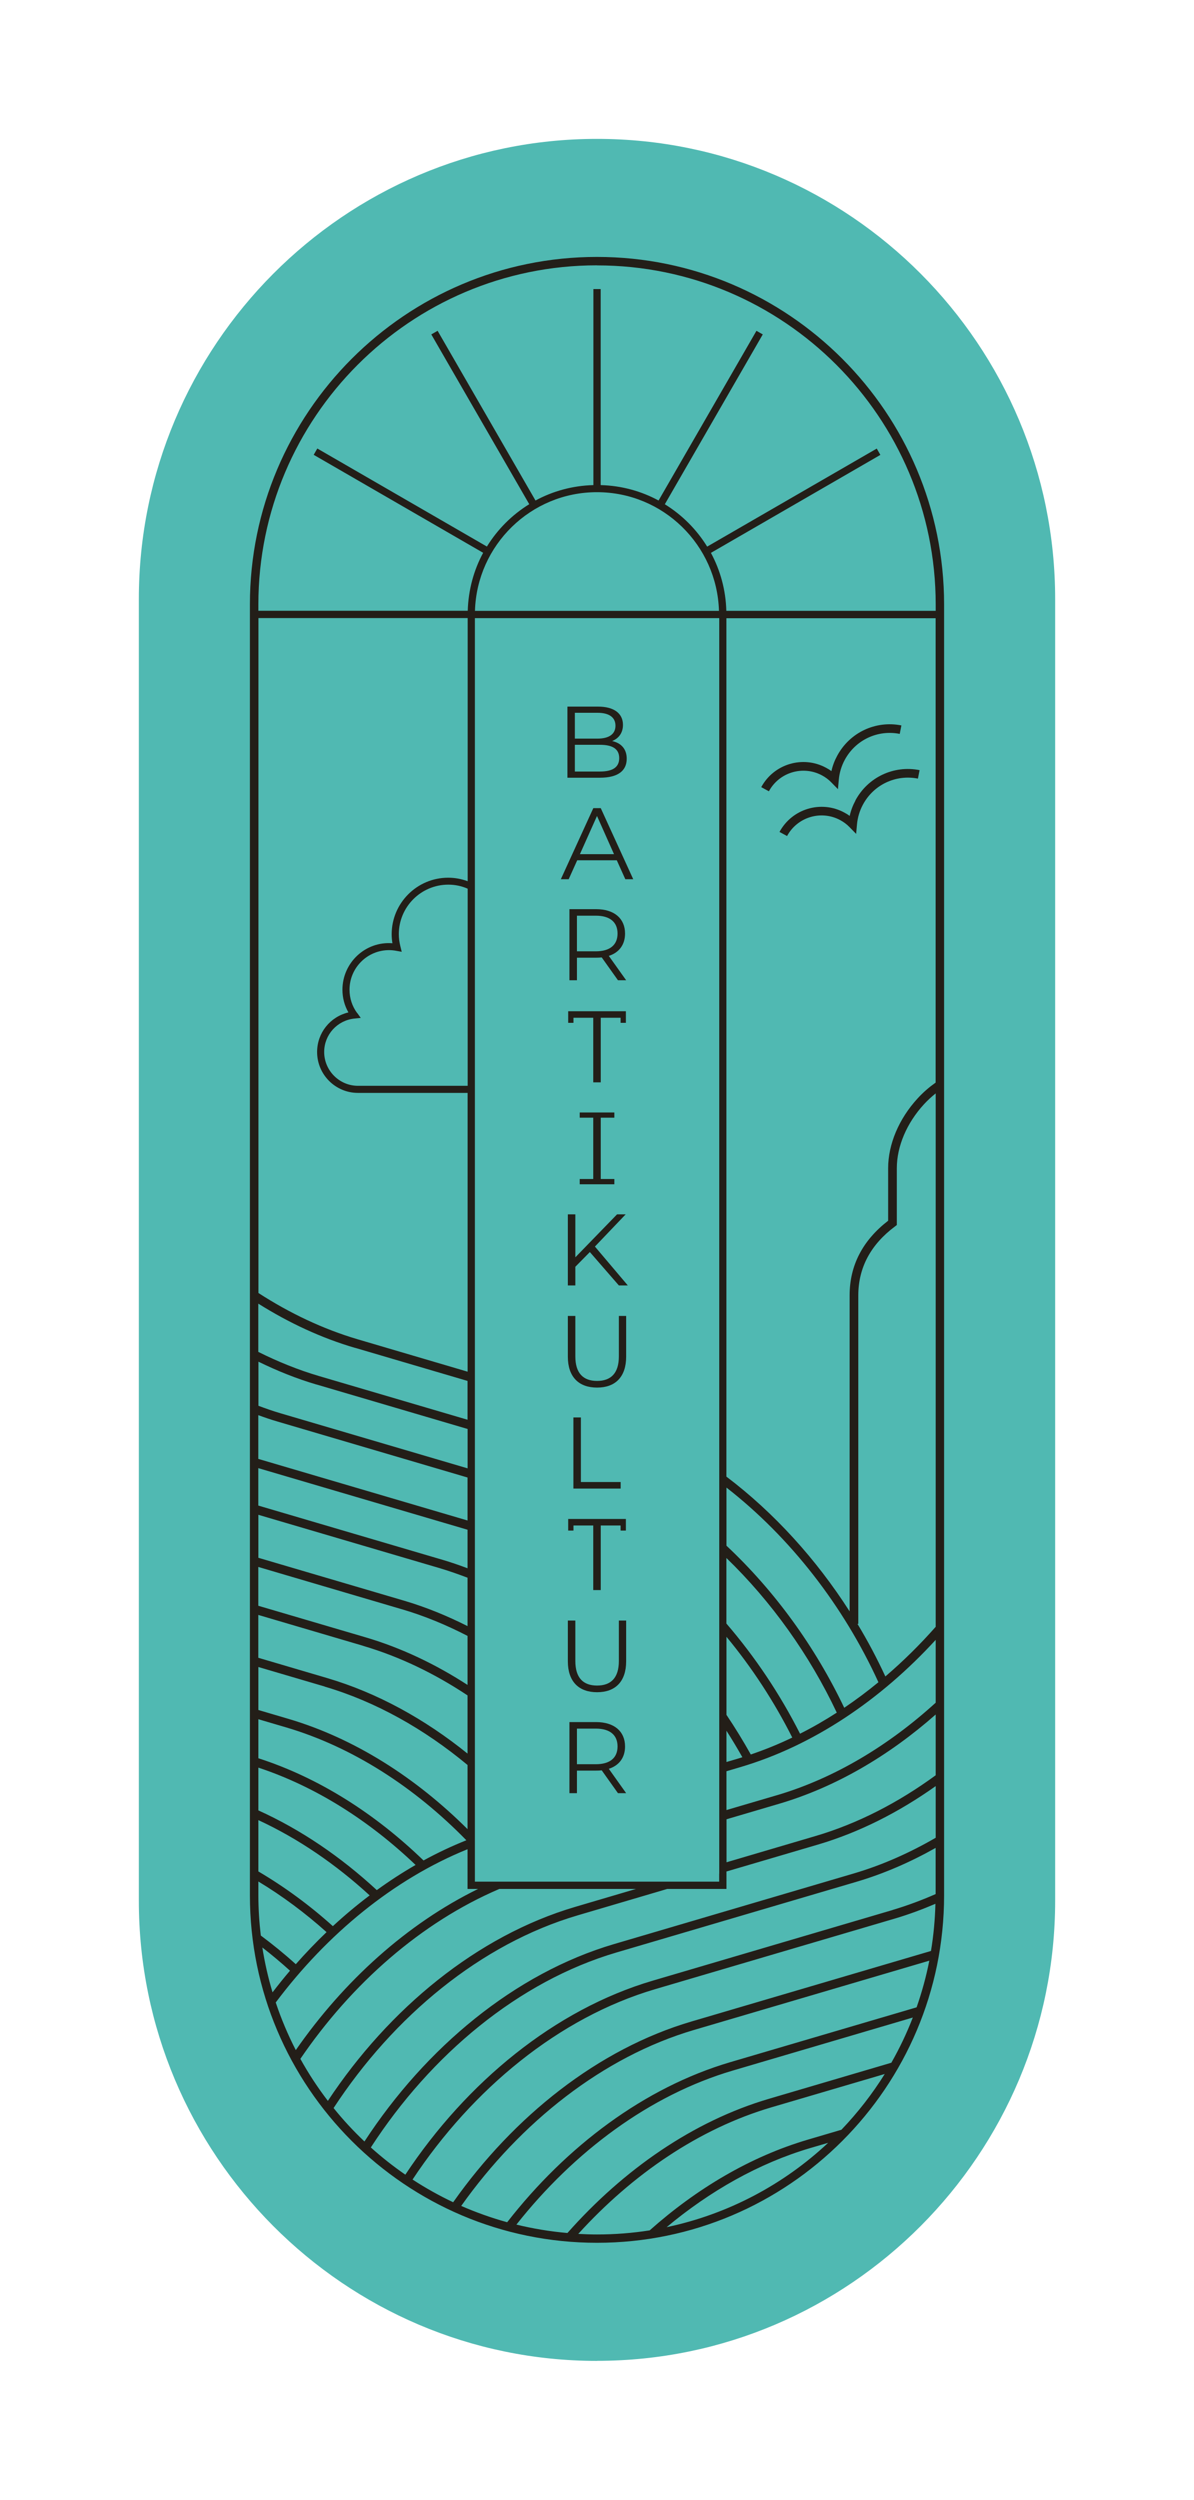 <svg viewBox="0 0 172 360" xmlns="http://www.w3.org/2000/svg" data-name="Layer 1" id="Layer_1">
  <defs>
    <style>
      .cls-1 {
        fill: #50b9b2;
      }

      .cls-1, .cls-2 {
        stroke-width: 0px;
      }

      .cls-2 {
        fill: #231e18;
      }
    </style>
  </defs>
  <path d="M86,340c-36.39,0-66-29.73-66-66.28V86.28c0-36.55,29.61-66.28,66-66.28s66,29.73,66,66.28v187.43c0,36.55-29.61,66.28-66,66.28Z" class="cls-1"></path>
  <g>
    <path d="M86,37c-27.57,0-50,22.45-50,50.04v185.91c0,27.59,22.43,50.04,50,50.04s50-22.45,50-50.04V87.04c0-27.59-22.43-50.04-50-50.04ZM86,38.22c26.9,0,48.79,21.9,48.79,48.83v.92h-30.16c-.08-3.01-.87-5.85-2.22-8.35l24.41-14.11-.52-.91-24.43,14.12c-1.53-2.48-3.62-4.57-6.1-6.1l14.11-24.46-.91-.52-14.1,24.44c-2.49-1.35-5.33-2.14-8.34-2.22v-28.23h-1.05v28.23c-3.01.08-5.85.87-8.34,2.22l-14.1-24.44-.91.52,14.11,24.45c-2.48,1.53-4.57,3.62-6.1,6.1l-24.43-14.12-.52.91,24.41,14.11c-1.35,2.49-2.13,5.34-2.22,8.35h-30.16v-.92c0-26.92,21.89-48.83,48.78-48.83ZM103.6,269.83v1.15h-3.91,0s-4.5,0-4.5,0h0s-20.63,0-20.63,0c0,0,0,0,0,0h-3.4s0,0,0,0h-2.75V89.02h35.2v180.81ZM37.22,272.96v-2c3.45,2.08,6.74,4.53,9.82,7.29-1.53,1.47-3.01,3.01-4.43,4.62-1.62-1.47-3.31-2.84-5.04-4.13-.22-1.89-.35-3.82-.35-5.77ZM86,70.88c9.53,0,17.29,7.62,17.57,17.09h-35.15c.28-9.47,8.05-17.09,17.57-17.09ZM104.65,249.25c.8,1.25,1.56,2.52,2.29,3.81-.22.07-.44.15-.66.21l-1.63.48v-4.5ZM108.16,252.68c-1.09-1.95-2.26-3.86-3.51-5.72v-11.24c3.67,4.43,6.87,9.33,9.48,14.51-1.95.94-3.95,1.75-5.98,2.44ZM115.25,249.68c-2.89-5.71-6.48-11.07-10.61-15.87v-9.44c6.49,6.28,11.96,13.93,15.9,22.27-1.72,1.11-3.49,2.13-5.3,3.04ZM121.61,245.93c-4.19-8.79-10.02-16.83-16.96-23.33v-8.37c9.2,7.17,16.86,17.03,21.89,28.03-1.59,1.31-3.24,2.54-4.92,3.68ZM51.44,145.88c-.72-.98-1.09-2.14-1.09-3.35,0-3.14,2.55-5.7,5.69-5.7.34,0,.68.03,1.05.1l.78.14-.19-.77c-.15-.6-.23-1.19-.23-1.76,0-3.94,3.2-7.14,7.13-7.14.96,0,1.9.19,2.79.58v28.39h-15.8c-2.68,0-4.87-2.19-4.87-4.87,0-2.5,1.89-4.57,4.39-4.82l.88-.09-.52-.72ZM67.35,126.9c-.9-.33-1.83-.5-2.79-.5-4.49,0-8.14,3.66-8.14,8.15,0,.42.04.86.11,1.29-3.91-.31-7.2,2.82-7.2,6.69,0,1.16.29,2.27.86,3.27-2.62.62-4.51,2.94-4.51,5.7,0,3.25,2.64,5.89,5.88,5.89h15.8v40.15l-15.85-4.67c-4.98-1.47-9.77-3.75-14.28-6.66v-97.2h30.14v37.89ZM51.14,194.1l16.21,4.77v5.59l-21.42-6.3c-2.98-.88-5.89-2.06-8.72-3.47v-6.95c4.41,2.77,9.08,4.95,13.93,6.37ZM45.58,199.38l21.78,6.41v5.67l-26.98-7.94c-1.06-.31-2.11-.68-3.15-1.07v-6.35c2.72,1.33,5.51,2.45,8.36,3.29ZM40.01,204.73l27.34,8.05v6.19l-30.14-8.87v-6.3c.93.34,1.86.66,2.8.93ZM67.35,220.3v5.55c-1.17-.44-2.35-.85-3.54-1.2l-26.6-7.83v-5.39l30.14,8.87ZM63.45,225.87c1.31.39,2.61.85,3.9,1.34v6.97c-2.95-1.49-5.99-2.73-9.1-3.65l-21.03-6.19v-6.19l26.24,7.72ZM57.89,231.75c3.24.95,6.4,2.26,9.46,3.84v7.06c-4.63-3-9.55-5.34-14.67-6.85l-15.47-4.55v-5.59l20.67,6.09ZM52.33,237.03c5.25,1.55,10.3,3.99,15.02,7.13v8.38c-6.15-4.97-13-8.75-20.23-10.88l-9.91-2.92v-6.17l15.11,4.45ZM46.76,242.89c7.38,2.17,14.37,6.12,20.59,11.29v9.24c-7.46-7.43-16.3-13.08-25.79-15.88l-4.34-1.28v-6.19l9.55,2.81ZM41.2,248.76c9.6,2.83,18.53,8.63,25.98,16.26-2.1.84-4.16,1.81-6.17,2.91-6.97-6.74-15.09-11.92-23.79-14.72v-5.62l3.98,1.17ZM59.86,268.58c-1.91,1.1-3.77,2.31-5.58,3.62-5.17-4.78-10.93-8.71-17.06-11.48v-6.16c8.26,2.73,15.98,7.65,22.65,14.02ZM53.25,272.96c-1.83,1.38-3.59,2.85-5.3,4.43-3.36-3.02-6.96-5.66-10.73-7.88v-7.39c5.75,2.66,11.16,6.37,16.03,10.84ZM41.78,283.8c-.87,1.01-1.7,2.06-2.52,3.12-.63-2.1-1.12-4.25-1.47-6.46,1.36,1.06,2.69,2.17,3.98,3.34ZM67.35,266.32v5.71h1.52c-10.23,5.01-19.34,13.25-26.26,23.21-1.13-2.2-2.1-4.49-2.89-6.86,7.38-9.84,16.98-17.76,27.63-22.07ZM71.91,272.03h19.71l-8.75,2.58c-14.13,4.16-26.83,14.64-35.64,27.94-1.46-1.91-2.79-3.93-3.96-6.05,7.38-10.83,17.4-19.65,28.64-24.46ZM104.65,262l7.57-2.23c8.16-2.4,15.83-6.92,22.57-12.86v8.75c-5.37,3.93-11.22,6.96-17.34,8.76l-12.79,3.77v-6.2ZM111.86,258.55l-7.21,2.12v-5.59l1.99-.59c10.51-3.09,20.23-9.69,28.15-18.33v9.05c-6.79,6.18-14.6,10.89-22.92,13.34ZM127.54,241.43c-1.2-2.59-2.54-5.13-4.02-7.57h.12v-47.3c0-3.98,1.78-7.33,5.3-9.95l.25-.19v-8.18c0-3.15,1.43-6.51,3.91-9.21.53-.58,1.1-1.09,1.69-1.57v76.82c-2.27,2.57-4.69,4.96-7.25,7.15ZM134.78,155.91c-.92.65-1.8,1.4-2.6,2.28-2.69,2.93-4.24,6.59-4.24,10.05v7.56c-3.68,2.84-5.55,6.45-5.55,10.75v45.51c-4.82-7.53-10.88-14.21-17.75-19.41v-123.62h30.14v66.89ZM48.05,303.59c8.65-13.22,21.2-23.65,35.18-27.76l12.89-3.8h8.53v-2.51l13.15-3.87c5.98-1.76,11.7-4.67,16.99-8.43v7.44c-3.76,2.18-7.7,3.93-11.76,5.13l-34.57,10.18c-14.3,4.21-27.13,14.9-35.96,28.43-1.58-1.5-3.07-3.1-4.44-4.81ZM105.19,296.98c-12.35,3.64-23.6,12.1-32.13,23.05-2.28-.63-4.49-1.42-6.62-2.35,8.56-12.06,20.42-21.48,33.53-25.34l33.9-9.98c-.45,2.3-1.07,4.54-1.83,6.72l-26.85,7.9ZM131.49,290.56c-.87,2.25-1.91,4.43-3.09,6.5l-17.62,5.19c-10.91,3.21-20.96,10.2-29.04,19.33-2.51-.22-4.96-.63-7.35-1.21,8.32-10.53,19.22-18.66,31.16-22.18l25.94-7.64ZM134.12,280.96l-34.51,10.16c-13.45,3.96-25.59,13.64-34.33,26.03-2.03-.96-3.98-2.05-5.85-3.27,8.65-13.06,21.1-23.34,34.96-27.42l34.57-10.18c1.96-.58,3.89-1.3,5.79-2.11-.06,2.31-.27,4.57-.64,6.79ZM128.6,275.06l-34.57,10.18c-14.13,4.16-26.83,14.64-35.64,27.94-1.74-1.2-3.4-2.51-4.97-3.92,8.66-13.37,21.29-23.93,35.39-28.08l34.57-10.18c3.93-1.16,7.75-2.82,11.4-4.88v6.65c-2.02.89-4.09,1.66-6.18,2.28ZM83.3,321.71c7.81-8.6,17.43-15.17,27.83-18.23l16.32-4.8c-1.8,2.89-3.9,5.58-6.24,8.03l-4.85,1.43c-8.24,2.43-15.99,7.03-22.77,13.06-2.47.39-5,.59-7.58.59-.91,0-1.81-.03-2.7-.08ZM119.3,308.59c-6.39,5.99-14.39,10.28-23.27,12.15,6.25-5.21,13.26-9.2,20.68-11.39l2.59-.76Z" class="cls-2"></path>
    <path d="M110.76,113.96c1.48-2.75,4.92-3.77,7.66-2.29.5.27.96.61,1.35,1.02l.94.96.12-1.35c.09-1.01.38-1.98.86-2.87,1.55-2.87,4.73-4.37,7.92-3.74l.24-1.22c-3.73-.74-7.45,1.02-9.25,4.37-.38.7-.66,1.44-.83,2.21-.24-.18-.5-.34-.77-.48-3.34-1.81-7.53-.56-9.34,2.79l1.09.59Z" class="cls-2"></path>
    <path d="M123.23,115.29c-.38.7-.66,1.44-.83,2.21-.24-.18-.5-.34-.77-.48-3.34-1.81-7.53-.56-9.34,2.79l1.09.59c1.48-2.75,4.92-3.77,7.66-2.29.5.27.96.61,1.35,1.02l.94.96.12-1.35c.09-1.01.38-1.98.86-2.87,1.55-2.87,4.73-4.37,7.92-3.74l.24-1.22c-3.73-.74-7.45,1.02-9.25,4.37Z" class="cls-2"></path>
    <path d="M90.28,109.26c0-1.39-.79-2.25-2.1-2.54.94-.38,1.56-1.16,1.56-2.33,0-1.67-1.32-2.63-3.59-2.63h-4.41v10.24h4.7c2.56,0,3.84-.99,3.84-2.73ZM82.81,102.65h3.26c1.64,0,2.59.63,2.59,1.86s-.95,1.86-2.59,1.86h-3.26v-3.71ZM82.81,111.11v-3.85h3.61c1.8,0,2.78.58,2.78,1.92s-.98,1.93-2.78,1.93h-3.61Z" class="cls-2"></path>
    <path d="M85.47,116.38l-4.68,10.24h1.13l1.23-2.73h5.7l1.23,2.73h1.14l-4.68-10.24h-1.07ZM83.54,123.01l2.46-5.5,2.45,5.5h-4.91Z" class="cls-2"></path>
    <path d="M90.04,134.44c0-2.19-1.58-3.51-4.18-3.51h-3.83v10.24h1.08v-3.25h2.75c.29,0,.56-.01.82-.04l2.34,3.29h1.18l-2.5-3.51c1.49-.48,2.34-1.61,2.34-3.22ZM85.83,137h-2.72v-5.13h2.72c2.05,0,3.13.94,3.13,2.57s-1.08,2.56-3.13,2.56Z" class="cls-2"></path>
    <polygon points="90.13 174.88 88.89 174.88 82.88 181.07 82.88 174.88 81.8 174.88 81.8 185.12 82.88 185.12 82.88 182.43 84.97 180.31 89.15 185.12 90.44 185.12 85.7 179.52 90.13 174.88" class="cls-2"></polygon>
    <path d="M89.15,195.33c0,2.43-1.14,3.54-3.14,3.54s-3.13-1.11-3.13-3.54v-5.82h-1.08v5.86c0,2.94,1.59,4.46,4.21,4.46s4.19-1.52,4.19-4.46v-5.86h-1.05v5.82Z" class="cls-2"></path>
    <polygon points="82.6 204.13 82.6 214.37 89.41 214.37 89.41 213.43 83.68 213.43 83.68 204.13 82.6 204.13" class="cls-2"></polygon>
    <path d="M89.15,239.2c0,2.43-1.14,3.54-3.14,3.54s-3.13-1.11-3.13-3.54v-5.82h-1.08v5.86c0,2.94,1.59,4.46,4.21,4.46s4.19-1.52,4.19-4.46v-5.86h-1.05v5.82Z" class="cls-2"></path>
    <path d="M90.04,251.51c0-2.19-1.58-3.51-4.18-3.51h-3.83v10.24h1.08v-3.25h2.75c.29,0,.56-.01.82-.04l2.34,3.29h1.18l-2.5-3.51c1.49-.48,2.34-1.61,2.34-3.22ZM85.83,254.07h-2.72v-5.13h2.72c2.05,0,3.13.94,3.13,2.57s-1.08,2.56-3.13,2.56Z" class="cls-2"></path>
    <polygon points="81.85 218.75 81.85 220.42 82.61 220.42 82.61 219.69 85.46 219.69 85.46 228.99 86.54 228.99 86.54 219.69 89.4 219.69 89.4 220.42 90.16 220.42 90.16 218.75 90.14 218.75 89.4 218.75 82.61 218.75 81.87 218.75 81.85 218.75" class="cls-2"></polygon>
    <polygon points="81.85 145.63 81.85 147.3 82.61 147.3 82.61 146.57 85.46 146.57 85.46 155.87 86.54 155.87 86.54 146.57 89.4 146.57 89.4 147.3 90.16 147.3 90.16 145.63 90.14 145.63 89.4 145.63 82.61 145.63 81.87 145.63 81.85 145.63" class="cls-2"></polygon>
    <polygon points="88.5 160.96 88.5 160.21 83.51 160.21 83.51 160.96 85.46 160.96 85.46 169.79 83.51 169.79 83.51 170.55 88.5 170.55 88.5 169.79 86.54 169.79 86.54 160.96 88.5 160.96" class="cls-2"></polygon>
  </g>
</svg>